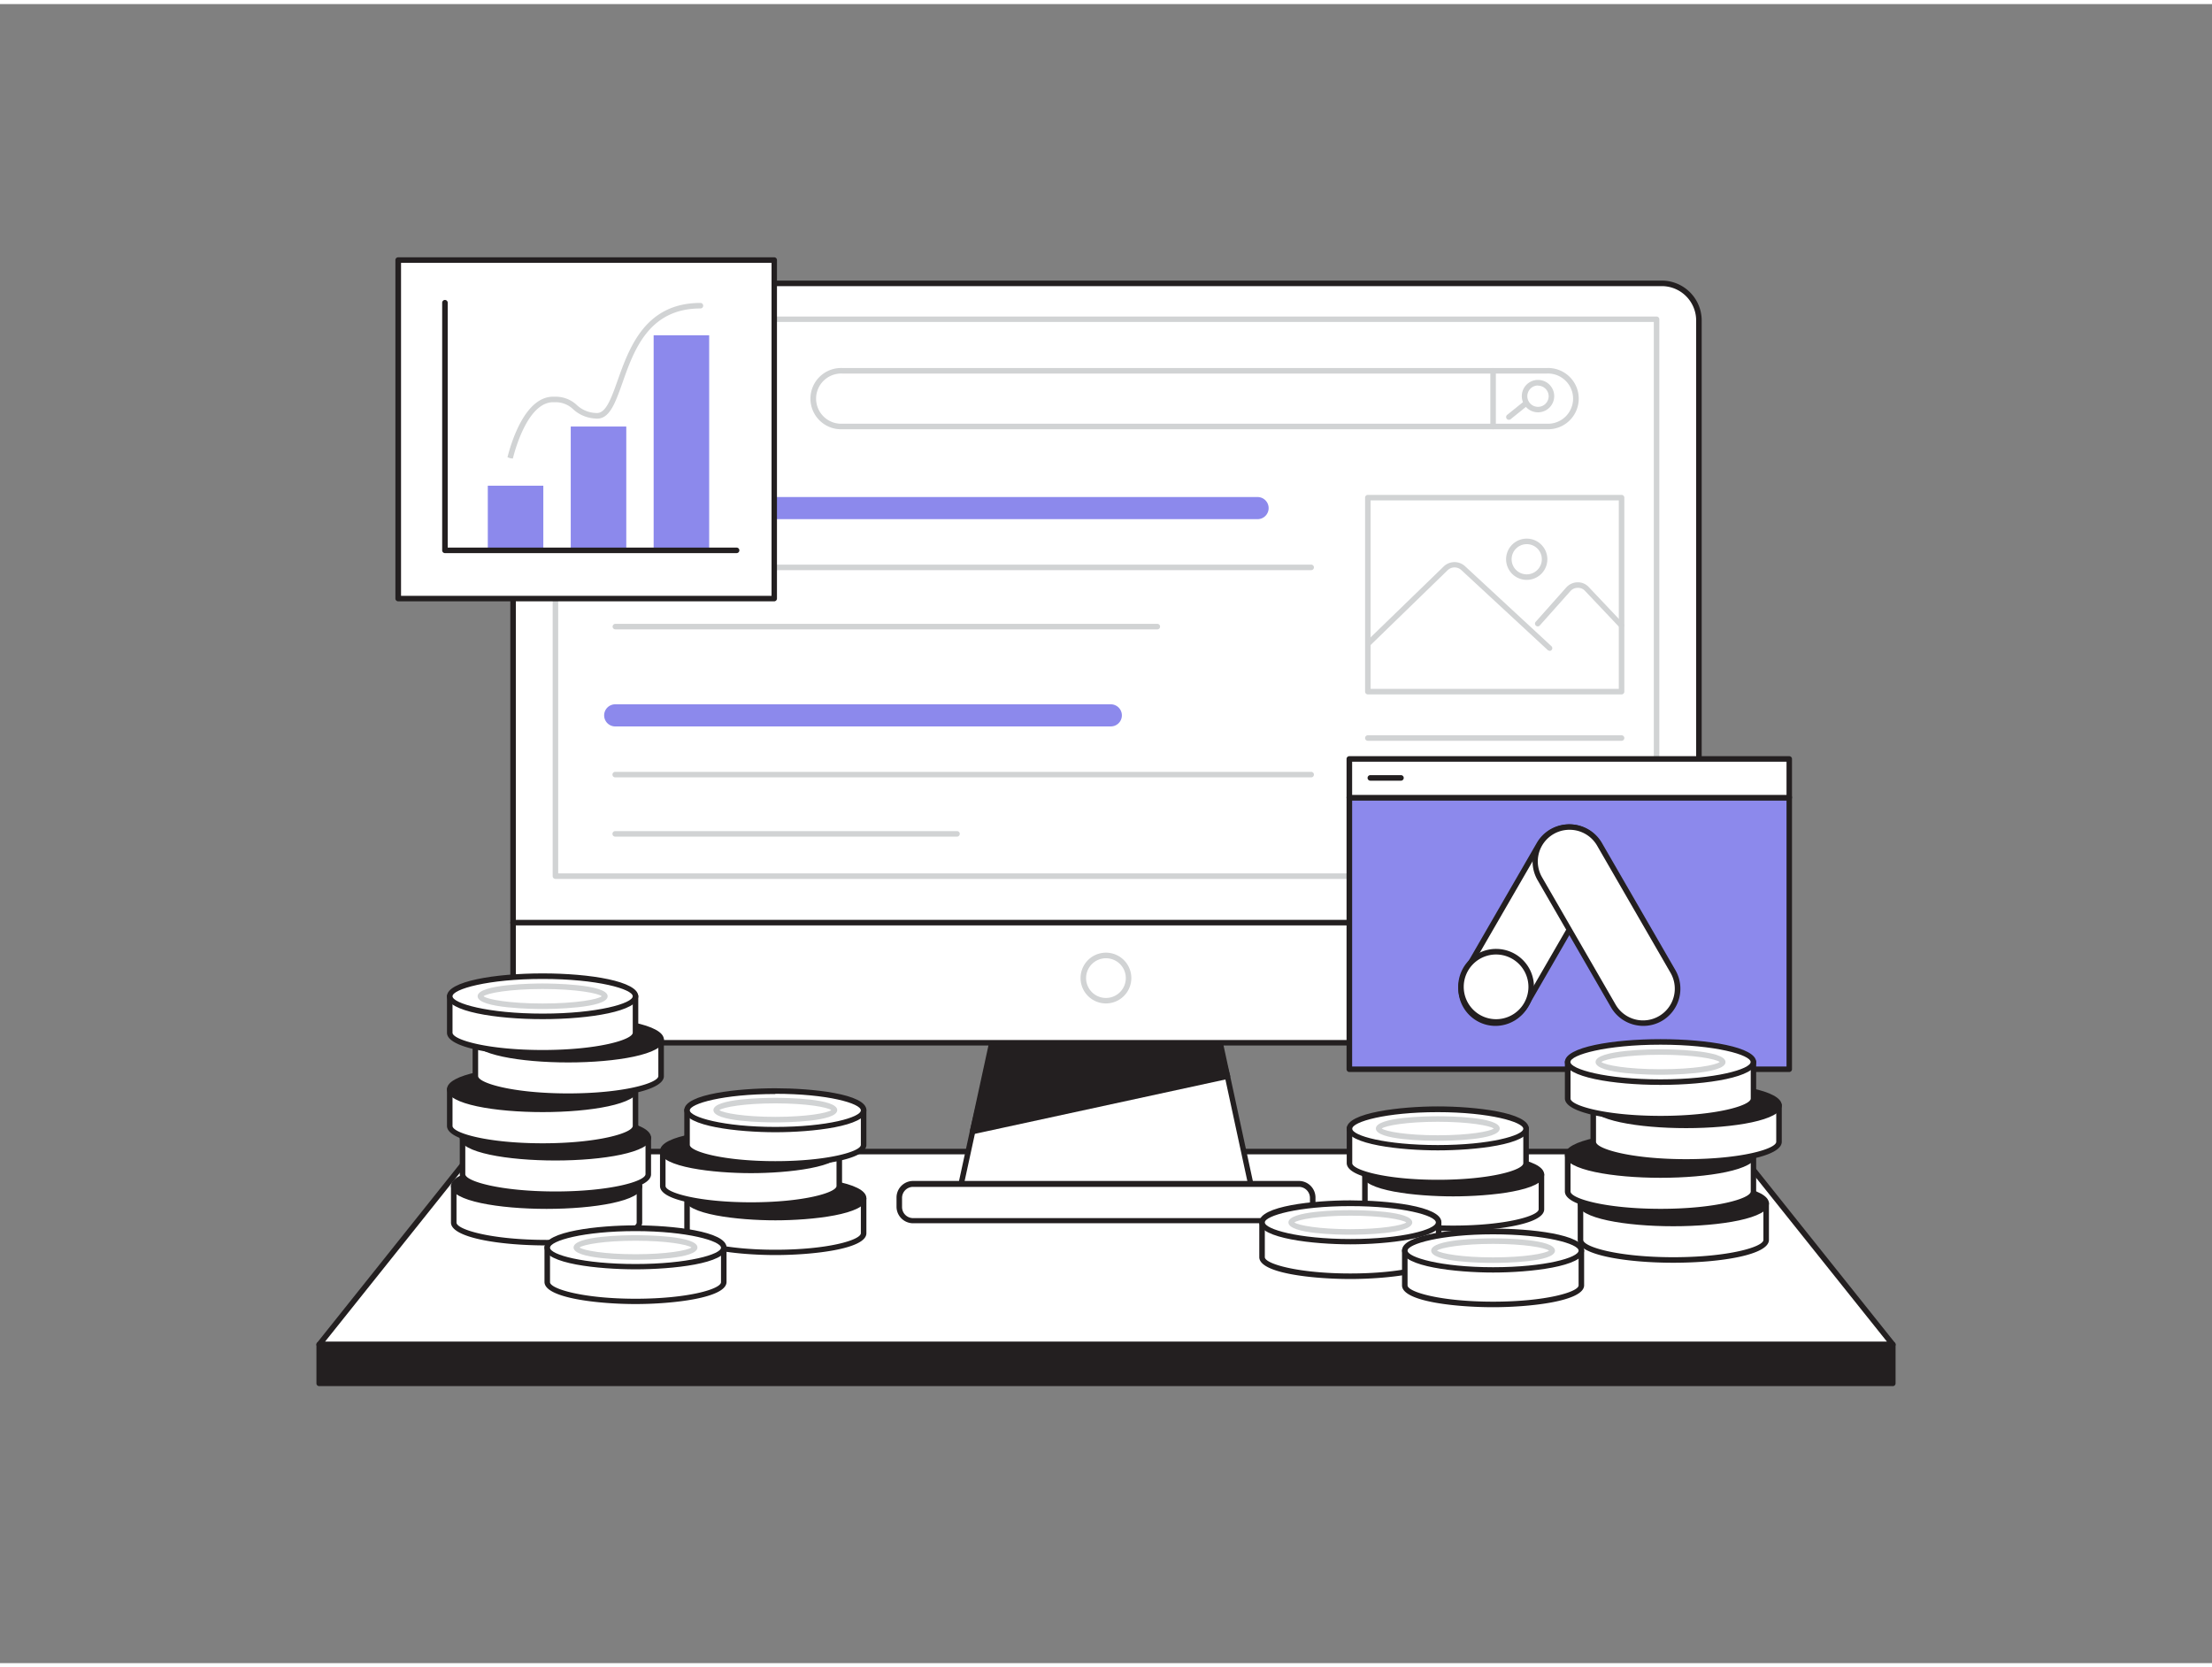 <?xml version="1.0" encoding="UTF-8"?> <svg xmlns="http://www.w3.org/2000/svg" viewBox="0 0 400 300" width="406" height="306" class="illustration styles_illustrationTablet__1DWOa"><rect x="0" y="0" width="400" height="300" fill="#808080" stroke="none"/><g id="_188_google_ad_flatline" data-name="#188_google_ad_flatline"><polygon points="342.28 242.39 57.72 242.39 85.58 207.49 314.42 207.49 342.28 242.39" fill="#fff"></polygon><path d="M342.28,242.89H57.72a.5.5,0,0,1-.45-.28.49.49,0,0,1,.06-.53l27.86-34.9a.51.51,0,0,1,.39-.19H314.42a.51.51,0,0,1,.39.19l27.86,34.9a.49.49,0,0,1,.06.53A.5.5,0,0,1,342.28,242.89Zm-283.52-1H341.24L314.17,208H85.83Z" fill="#231f20"></path><polygon points="226.54 215 173.46 215 179.7 186.22 220.3 186.22 226.54 215" fill="#fff"></polygon><path d="M226.54,215.5H173.45a.47.47,0,0,1-.38-.19.45.45,0,0,1-.1-.42l6.25-28.78a.49.49,0,0,1,.48-.39h40.6a.49.49,0,0,1,.48.39L227,214.89a.45.45,0,0,1-.1.42A.48.48,0,0,1,226.54,215.5Zm-52.47-1h51.85l-6-27.78H180.11Z" fill="#231f20"></path><rect x="162.65" y="213.38" width="74.69" height="6.59" rx="2.47" fill="#fff"></rect><path d="M234.88,220.46H165.12a3,3,0,0,1-3-3v-1.65a3,3,0,0,1,3-3h69.76a3,3,0,0,1,3,3v1.65A3,3,0,0,1,234.88,220.46Zm-69.76-6.58a2,2,0,0,0-2,2v1.65a2,2,0,0,0,2,2h69.76a2,2,0,0,0,2-2v-1.65a2,2,0,0,0-2-2Z" fill="#231f20"></path><polygon points="175.86 203.92 221.96 193.87 220.3 187.81 179.7 187.81 175.86 203.92" fill="#231f20"></polygon><path d="M175.86,204.42a.55.55,0,0,1-.36-.15.51.51,0,0,1-.13-.47l3.84-16.1a.5.5,0,0,1,.49-.38h40.6a.5.5,0,0,1,.48.36l1.66,6.06a.45.45,0,0,1-.06.39.51.51,0,0,1-.32.23l-46.09,10Zm4.24-16.1-3.57,14.94,44.81-9.77-1.42-5.17Z" fill="#231f20"></path><rect x="92.78" y="50.51" width="214.43" height="137.31" rx="6.71" fill="#fff"></rect><path d="M300.5,188.32H99.5a7.23,7.23,0,0,1-7.22-7.22V57.22A7.22,7.22,0,0,1,99.5,50h201a7.22,7.22,0,0,1,7.22,7.21V181.1A7.23,7.23,0,0,1,300.5,188.32ZM99.5,51a6.22,6.22,0,0,0-6.22,6.21V181.1a6.23,6.23,0,0,0,6.22,6.22h201a6.23,6.23,0,0,0,6.22-6.22V57.22A6.22,6.22,0,0,0,300.5,51Z" fill="#231f20"></path><path d="M307.22,166.6H92.78a.5.5,0,0,1,0-1H307.22a.5.5,0,0,1,0,1Z" fill="#231f20"></path><path d="M299.56,158.19H100.44a.5.5,0,0,1-.5-.5V57a.5.5,0,0,1,.5-.5H299.56a.5.5,0,0,1,.5.5V157.69A.5.5,0,0,1,299.56,158.19Zm-198.62-1H299.06V57.48H100.94Z" fill="#d1d3d4"></path><path d="M191.4,114.42H109.31a.5.5,0,0,1-.5-.5.5.5,0,0,1,.5-.5H191.4a.5.5,0,0,1,.5.5A.5.5,0,0,1,191.4,114.42Z" fill="#fff"></path><path d="M191.4,121.12H109.31a.5.5,0,0,1-.5-.5.5.5,0,0,1,.5-.5H191.4a.5.5,0,0,1,.5.5A.5.5,0,0,1,191.4,121.12Z" fill="#fff"></path><path d="M180,127.83H109.31a.5.5,0,0,1,0-1H180a.5.5,0,0,1,0,1Z" fill="#fff"></path><path d="M132.71,149.54h-23.4a.5.5,0,0,1-.5-.5V132.72a.5.5,0,0,1,.5-.5h23.4a.5.5,0,0,1,.5.5V149A.5.5,0,0,1,132.71,149.54Zm-22.9-1h22.4V133.22h-22.4Z" fill="#fff"></path><path d="M162.06,149.54H138.65a.5.5,0,0,1-.5-.5V132.72a.5.5,0,0,1,.5-.5h23.41a.5.5,0,0,1,.5.5V149A.5.5,0,0,1,162.06,149.54Zm-22.91-1h22.41V133.22H139.15Z" fill="#fff"></path><path d="M191.4,149.54H168a.5.5,0,0,1-.5-.5V132.72a.5.5,0,0,1,.5-.5h23.4a.5.5,0,0,1,.5.5V149A.5.5,0,0,1,191.4,149.54Zm-22.9-1h22.4V133.22H168.5Z" fill="#fff"></path><path d="M279.71,76.88H152.33a5.54,5.54,0,1,1,0-11.07H279.71a5.54,5.54,0,1,1,0,11.07ZM152.33,66.81a4.54,4.54,0,1,0,0,9.07H279.71a4.54,4.54,0,1,0,0-9.07Z" fill="#d1d3d4"></path><rect x="109.31" y="66.31" width="30.7" height="10.08" rx="3.94" fill="#8c89ec"></rect><path d="M270,76.88a.5.5,0,0,1-.5-.5V66.31a.5.5,0,0,1,.5-.5.5.5,0,0,1,.5.5V76.38A.5.5,0,0,1,270,76.88Z" fill="#d1d3d4"></path><path d="M278.12,73.82a2.93,2.93,0,1,1,2.93-2.93A2.93,2.93,0,0,1,278.12,73.82Zm0-4.85a1.93,1.93,0,1,0,1.93,1.92A1.93,1.93,0,0,0,278.12,69Z" fill="#d1d3d4"></path><path d="M272.86,75.17a.5.5,0,0,1-.39-.18.51.51,0,0,1,.07-.71L275.38,72a.5.5,0,1,1,.62.78l-2.83,2.29A.45.45,0,0,1,272.86,75.17Z" fill="#d1d3d4"></path><path d="M227.41,93.14H111.25a2,2,0,0,1,0-4H227.41a2,2,0,0,1,0,4Z" fill="#8c89ec"></path><path d="M237.1,102.36H111.25a.51.51,0,0,1-.5-.5.5.5,0,0,1,.5-.5H237.1a.5.5,0,0,1,.5.5A.5.5,0,0,1,237.1,102.36Z" fill="#d1d3d4"></path><path d="M209.28,113.07h-98a.5.5,0,0,1,0-1h98a.5.5,0,1,1,0,1Z" fill="#d1d3d4"></path><path d="M200.87,130.62H111.25a2,2,0,0,1,0-4h89.62a2,2,0,0,1,0,4Z" fill="#8c89ec"></path><path d="M237.1,139.83H111.25a.5.5,0,0,1-.5-.5.51.51,0,0,1,.5-.5H237.1a.5.5,0,0,1,.5.5A.5.5,0,0,1,237.1,139.83Z" fill="#d1d3d4"></path><path d="M173.06,150.55H111.25a.51.51,0,0,1-.5-.5.5.5,0,0,1,.5-.5h61.81a.5.5,0,0,1,.5.5A.51.51,0,0,1,173.06,150.55Z" fill="#d1d3d4"></path><path d="M293.23,124.83H247.35a.51.51,0,0,1-.5-.5V89.25a.5.5,0,0,1,.5-.5h45.88a.5.5,0,0,1,.5.5v35.08A.5.5,0,0,1,293.23,124.83Zm-45.38-1h44.88V89.75H247.85Z" fill="#d1d3d4"></path><path d="M293.23,133.22H247.35a.51.51,0,0,1-.5-.5.5.5,0,0,1,.5-.5h45.88a.5.5,0,0,1,.5.5A.5.5,0,0,1,293.23,133.22Z" fill="#d1d3d4"></path><path d="M293.23,141.89H247.35a.51.51,0,0,1-.5-.5.5.5,0,0,1,.5-.5h45.88a.5.5,0,0,1,.5.5A.5.5,0,0,1,293.23,141.89Z" fill="#d1d3d4"></path><path d="M285.23,150.55H247.35a.5.5,0,0,1-.5-.5.51.51,0,0,1,.5-.5h37.88a.51.51,0,0,1,.5.5A.5.5,0,0,1,285.23,150.55Z" fill="#d1d3d4"></path><path d="M280.21,116.93a.5.5,0,0,1-.34-.13l-15.6-14.44a1.8,1.8,0,0,0-2.48,0L247.7,116.05a.5.5,0,0,1-.69-.72l14.08-13.66a2.82,2.82,0,0,1,3.86,0l15.6,14.44a.5.5,0,0,1-.34.86Z" fill="#d1d3d4"></path><path d="M293.23,112.87a.52.52,0,0,1-.36-.16l-6.24-6.59a1.67,1.67,0,0,0-1.34-.56,1.76,1.76,0,0,0-1.32.6l-5.48,6.15a.5.5,0,1,1-.74-.66l5.48-6.16a2.81,2.81,0,0,1,2-.93,2.68,2.68,0,0,1,2.08.87l6.23,6.59a.5.5,0,0,1,0,.71A.54.54,0,0,1,293.23,112.87Z" fill="#d1d3d4"></path><path d="M276.08,104.12a3.73,3.73,0,1,1,3.73-3.73A3.73,3.73,0,0,1,276.08,104.12Zm0-6.46a2.73,2.73,0,1,0,2.73,2.73A2.72,2.72,0,0,0,276.08,97.66Z" fill="#d1d3d4"></path><path d="M200,180.71a4.59,4.59,0,1,1,4.58-4.59A4.59,4.59,0,0,1,200,180.71Zm0-8.17a3.59,3.59,0,1,0,3.58,3.58A3.58,3.58,0,0,0,200,172.54Z" fill="#d1d3d4"></path><rect x="244.02" y="143.45" width="79.54" height="49.16" fill="#8c89ec"></rect><path d="M323.56,193.11H244a.51.51,0,0,1-.5-.5V143.45a.5.5,0,0,1,.5-.5h79.55a.5.5,0,0,1,.5.5v49.16A.51.51,0,0,1,323.56,193.11Zm-79.05-1h78.55V144H244.51Z" fill="#231f20"></path><rect x="244.02" y="136.41" width="79.54" height="7.04" fill="#fff"></rect><path d="M323.56,144H244a.51.51,0,0,1-.5-.5v-7a.5.5,0,0,1,.5-.5h79.55a.5.5,0,0,1,.5.5v7A.51.51,0,0,1,323.56,144Zm-79.05-1h78.55v-6H244.51Z" fill="#231f20"></path><rect x="270.86" y="147.03" width="12.45" height="39.02" rx="6.22" transform="translate(433.77 449.3) rotate(-150)" fill="#fff"></rect><path d="M270.42,184.77a6.65,6.65,0,0,1-3.34-.9h0a6.74,6.74,0,0,1-2.47-9.19l13.29-23a6.72,6.72,0,1,1,11.64,6.72l-13.28,23A6.74,6.74,0,0,1,270.42,184.77ZM267.58,183a5.72,5.72,0,0,0,7.81-2.09l13.29-23a5.72,5.72,0,1,0-9.91-5.72l-13.29,23a5.7,5.7,0,0,0-.57,4.35,5.65,5.65,0,0,0,2.67,3.47Z" fill="#231f20"></path><circle cx="270.55" cy="177.71" r="6.34" fill="#fff"></circle><path d="M270.55,184.55a6.85,6.85,0,1,1,6.84-6.84A6.85,6.85,0,0,1,270.55,184.55Zm0-12.69a5.85,5.85,0,1,0,5.84,5.85A5.86,5.86,0,0,0,270.55,171.86Z" fill="#231f20"></path><rect x="284.28" y="147.03" width="12.45" height="39.02" rx="6.22" transform="translate(-44.35 167.56) rotate(-30)" fill="#fff"></rect><path d="M297.16,184.77a6.89,6.89,0,0,1-1.75-.23,6.72,6.72,0,0,1-4.09-3.13l-13.28-23a6.72,6.72,0,0,1,11.64-6.72l13.29,23a6.74,6.74,0,0,1-2.46,9.19h0A6.68,6.68,0,0,1,297.16,184.77Zm-13.31-35.46a5.72,5.72,0,0,0-5,8.58l13.29,23A5.73,5.73,0,0,0,300,183a5.73,5.73,0,0,0,2.09-7.82l-13.28-23A5.74,5.74,0,0,0,283.85,149.31Zm16.41,34.12h0Z" fill="#231f20"></path><path d="M253.34,140.43H247.8a.5.5,0,0,1,0-1h5.54a.5.5,0,0,1,0,1Z" fill="#231f20"></path><rect x="57.72" y="242.39" width="284.56" height="7.02" fill="#231f20"></rect><path d="M342.28,249.91H57.72a.5.5,0,0,1-.5-.5v-7a.5.5,0,0,1,.5-.5H342.28a.5.5,0,0,1,.5.5v7A.5.5,0,0,1,342.28,249.91Zm-284.06-1H341.78v-6H58.22Z" fill="#231f20"></path><rect x="72.03" y="46.29" width="67.97" height="61.21" fill="#fff"></rect><path d="M140,108H72a.51.51,0,0,1-.5-.5V46.29a.5.5,0,0,1,.5-.5h68a.5.5,0,0,1,.5.5V107.5A.51.51,0,0,1,140,108Zm-67.48-1h67V46.79h-67Z" fill="#231f20"></path><rect x="88.21" y="87.09" width="10.04" height="11.7" fill="#8c89ec"></rect><rect x="103.21" y="76.39" width="10.04" height="22.4" fill="#8c89ec"></rect><rect x="118.2" y="59.89" width="10.04" height="38.9" fill="#8c89ec"></rect><path d="M133.2,99.28H80.46a.5.5,0,0,1-.5-.5V54a.5.5,0,0,1,.5-.5.5.5,0,0,1,.5.5V98.28H133.2a.5.5,0,0,1,.5.5A.5.5,0,0,1,133.2,99.28Z" fill="#231f20"></path><path d="M92.74,82.18l-.5-.06-.47-.18C92.43,79.3,95,70.7,100.3,71a5.54,5.54,0,0,1,4,1.5,5.34,5.34,0,0,0,3.48,1.44c1.73.18,2.68-2.45,3.88-5.81,2.13-6,5-14.09,15-14.09a.5.5,0,0,1,0,1c-9.28,0-12,7.44-14.09,13.42-1.35,3.79-2.41,6.8-4.94,6.48a6.36,6.36,0,0,1-4-1.69,4.57,4.57,0,0,0-3.4-1.25C95.57,71.74,93.17,80.43,92.74,82.18Zm-.5-.06h0Z" fill="#d1d3d4"></path><path d="M82.05,213.73v6.6c0,2,7.51,3.64,16.79,3.64s16.79-1.63,16.79-3.64v-6.6Z" fill="#fff"></path><path d="M98.84,224.47c-8.59,0-17.29-1.42-17.29-4.14v-6.6a.5.5,0,0,1,.5-.5h33.58a.5.5,0,0,1,.5.5v6.6C116.13,223.05,107.43,224.47,98.84,224.47ZM82.55,214.23v6.1c0,1.28,6.34,3.14,16.29,3.14s16.29-1.86,16.29-3.14v-6.1Z" fill="#231f20"></path><ellipse cx="98.84" cy="213.73" rx="16.79" ry="3.63" fill="#231f20"></ellipse><path d="M98.84,217.86c-8.59,0-17.29-1.42-17.29-4.13s8.7-4.14,17.29-4.14,17.29,1.42,17.29,4.14S107.43,217.86,98.84,217.86Zm0-7.27c-10,0-16.29,1.86-16.29,3.14s6.34,3.13,16.29,3.13,16.29-1.85,16.29-3.13S108.79,210.59,98.84,210.59Z" fill="#231f20"></path><path d="M83.64,205v6.61c0,2,7.52,3.63,16.8,3.63s16.79-1.62,16.79-3.63V205Z" fill="#fff"></path><path d="M100.44,215.71c-8.6,0-17.3-1.42-17.3-4.13V205a.51.51,0,0,1,.5-.5h33.59a.5.5,0,0,1,.5.5v6.61C117.73,214.29,109,215.71,100.44,215.71Zm-16.3-10.24v6.11c0,1.28,6.35,3.13,16.3,3.13s16.29-1.85,16.29-3.13v-6.11Z" fill="#231f20"></path><ellipse cx="100.44" cy="204.97" rx="16.79" ry="3.63" fill="#231f20"></ellipse><path d="M100.44,209.11c-8.6,0-17.3-1.42-17.3-4.14s8.7-4.13,17.3-4.13,17.29,1.42,17.29,4.13S109,209.11,100.44,209.11Zm0-7.27c-10,0-16.3,1.86-16.3,3.13s6.35,3.14,16.3,3.14,16.29-1.86,16.29-3.14S110.38,201.84,100.44,201.84Z" fill="#231f20"></path><path d="M81.33,196.22v6.6c0,2,7.52,3.64,16.8,3.64s16.79-1.63,16.79-3.64v-6.6Z" fill="#fff"></path><path d="M98.13,207c-8.6,0-17.3-1.42-17.3-4.14v-6.6a.5.5,0,0,1,.5-.5h33.59a.5.5,0,0,1,.5.5v6.6C115.42,205.54,106.72,207,98.13,207Zm-16.3-10.24v6.1c0,1.28,6.35,3.14,16.3,3.14s16.29-1.86,16.29-3.14v-6.1Z" fill="#231f20"></path><ellipse cx="98.13" cy="196.22" rx="16.79" ry="3.63" fill="#231f20"></ellipse><path d="M98.13,200.36c-8.6,0-17.3-1.42-17.3-4.14s8.7-4.13,17.3-4.13,17.29,1.42,17.29,4.13S106.72,200.36,98.13,200.36Zm0-7.27c-9.95,0-16.3,1.85-16.3,3.13s6.35,3.14,16.3,3.14,16.29-1.86,16.29-3.14S108.07,193.09,98.13,193.09Z" fill="#231f20"></path><path d="M86,187.24v6.6c0,2,7.52,3.64,16.79,3.64s16.8-1.63,16.8-3.64v-6.6Z" fill="#fff"></path><path d="M102.75,198c-8.59,0-17.29-1.42-17.29-4.14v-6.6a.5.5,0,0,1,.5-.5h33.59a.5.5,0,0,1,.5.5v6.6C120.05,196.56,111.35,198,102.75,198ZM86.46,187.74v6.1c0,1.28,6.35,3.14,16.29,3.14s16.3-1.86,16.3-3.14v-6.1Z" fill="#231f20"></path><ellipse cx="102.75" cy="187.24" rx="16.79" ry="3.63" fill="#231f20"></ellipse><path d="M102.75,191.38c-8.59,0-17.29-1.42-17.29-4.14s8.7-4.13,17.29-4.13,17.3,1.42,17.3,4.13S111.35,191.38,102.75,191.38Zm0-7.27c-9.94,0-16.29,1.85-16.29,3.13s6.35,3.14,16.29,3.14,16.3-1.86,16.3-3.14S112.7,184.11,102.75,184.11Z" fill="#231f20"></path><path d="M81.33,179.41V186c0,2,7.52,3.63,16.8,3.63S114.92,188,114.92,186v-6.61Z" fill="#fff"></path><path d="M98.13,190.15c-8.6,0-17.3-1.42-17.3-4.13v-6.61a.51.51,0,0,1,.5-.5h33.59a.5.5,0,0,1,.5.5V186C115.42,188.73,106.72,190.15,98.13,190.15Zm-16.3-10.24V186c0,1.28,6.35,3.13,16.3,3.13s16.29-1.85,16.29-3.13v-6.11Z" fill="#231f20"></path><ellipse cx="98.13" cy="179.41" rx="16.79" ry="3.63" fill="#fff"></ellipse><path d="M98.13,183.55c-8.6,0-17.3-1.42-17.3-4.14s8.7-4.13,17.3-4.13,17.29,1.42,17.29,4.13S106.72,183.55,98.13,183.55Zm0-7.27c-9.95,0-16.3,1.86-16.3,3.13s6.35,3.14,16.3,3.14,16.29-1.86,16.29-3.14S108.07,176.28,98.13,176.28Z" fill="#231f20"></path><path d="M98.13,181.72c-1.21,0-11.76-.06-11.76-2.31s10.55-2.31,11.76-2.31,11.75.07,11.75,2.31S99.33,181.72,98.13,181.72Zm-10.7-2.31c.69.57,4.66,1.31,10.7,1.31s10-.74,10.69-1.31c-.69-.56-4.66-1.31-10.69-1.31S88.12,178.85,87.43,179.41Zm21.47.09h0Z" fill="#d1d3d4"></path><path d="M285.8,216.86v6.61c0,2,7.52,3.63,16.79,3.63s16.8-1.63,16.8-3.63v-6.61Z" fill="#fff"></path><path d="M302.59,227.6c-8.59,0-17.29-1.42-17.29-4.13v-6.61a.5.5,0,0,1,.5-.5h33.58a.5.5,0,0,1,.5.5v6.61C319.88,226.18,311.18,227.6,302.59,227.6ZM286.3,217.36v6.11c0,1.27,6.34,3.13,16.29,3.13s16.29-1.86,16.29-3.13v-6.11Z" fill="#231f20"></path><ellipse cx="302.59" cy="216.86" rx="16.79" ry="3.63" fill="#231f20"></ellipse><path d="M302.59,221c-8.59,0-17.29-1.42-17.29-4.14s8.7-4.13,17.29-4.13,17.29,1.42,17.29,4.13S311.18,221,302.59,221Zm0-7.27c-9.95,0-16.29,1.85-16.29,3.13s6.34,3.14,16.29,3.14,16.29-1.86,16.29-3.14S312.54,213.73,302.59,213.73Z" fill="#231f20"></path><path d="M283.48,208.11v6.6c0,2,7.52,3.64,16.8,3.64s16.79-1.63,16.79-3.64v-6.6Z" fill="#fff"></path><path d="M300.28,218.85c-8.6,0-17.3-1.42-17.3-4.14v-6.6a.5.5,0,0,1,.5-.5h33.59a.5.5,0,0,1,.5.5v6.6C317.57,217.43,308.87,218.85,300.28,218.85ZM284,208.61v6.1c0,1.28,6.35,3.14,16.3,3.14s16.29-1.86,16.29-3.14v-6.1Z" fill="#231f20"></path><ellipse cx="300.28" cy="208.11" rx="16.79" ry="3.63" fill="#231f20"></ellipse><path d="M300.28,212.24c-8.6,0-17.3-1.42-17.3-4.13s8.7-4.14,17.3-4.14,17.29,1.42,17.29,4.14S308.87,212.24,300.28,212.24Zm0-7.27c-9.95,0-16.3,1.86-16.3,3.14s6.35,3.13,16.3,3.13,16.29-1.85,16.29-3.13S310.22,205,300.28,205Z" fill="#231f20"></path><path d="M288.11,199.13v6.6c0,2,7.52,3.64,16.79,3.64s16.8-1.63,16.8-3.64v-6.6Z" fill="#fff"></path><path d="M304.9,209.87c-8.59,0-17.29-1.42-17.29-4.14v-6.6a.5.5,0,0,1,.5-.5H321.7a.5.5,0,0,1,.5.5v6.6C322.2,208.45,313.5,209.87,304.9,209.87Zm-16.29-10.24v6.1c0,1.28,6.35,3.14,16.29,3.14s16.3-1.86,16.3-3.14v-6.1Z" fill="#231f20"></path><ellipse cx="304.9" cy="199.13" rx="16.79" ry="3.63" fill="#231f20"></ellipse><path d="M304.9,203.26c-8.59,0-17.29-1.42-17.29-4.13s8.7-4.13,17.29-4.13,17.3,1.42,17.3,4.13S313.5,203.26,304.9,203.26Zm0-7.26c-9.94,0-16.29,1.85-16.29,3.13s6.35,3.13,16.29,3.13,16.3-1.85,16.3-3.13S314.85,196,304.9,196Z" fill="#231f20"></path><path d="M283.48,191.3v6.61c0,2,7.52,3.63,16.8,3.63s16.79-1.63,16.79-3.63V191.3Z" fill="#fff"></path><path d="M300.28,202c-8.6,0-17.3-1.42-17.3-4.13V191.3a.51.51,0,0,1,.5-.5h33.59a.5.5,0,0,1,.5.5v6.61C317.57,200.62,308.87,202,300.28,202ZM284,191.8v6.11c0,1.27,6.35,3.13,16.3,3.13s16.29-1.86,16.29-3.13V191.8Z" fill="#231f20"></path><ellipse cx="300.28" cy="191.3" rx="16.79" ry="3.63" fill="#fff"></ellipse><path d="M300.28,195.44c-8.6,0-17.3-1.42-17.3-4.14s8.7-4.13,17.3-4.13,17.29,1.42,17.29,4.13S308.87,195.44,300.28,195.44Zm0-7.27c-9.95,0-16.3,1.85-16.3,3.13s6.35,3.14,16.3,3.14,16.29-1.86,16.29-3.14S310.22,188.17,300.28,188.17Z" fill="#231f20"></path><path d="M300.28,193.61c-1.2,0-11.75-.06-11.75-2.31S299.08,189,300.28,189s11.75.07,11.75,2.31S301.48,193.61,300.28,193.61Zm-10.7-2.31c.69.57,4.66,1.31,10.7,1.31s10-.74,10.69-1.31c-.69-.56-4.65-1.31-10.69-1.31S290.27,190.74,289.58,191.3Zm21.47.08h0Z" fill="#d1d3d4"></path><path d="M156.17,216v6.27c0,1.91-7.15,3.46-16,3.46s-16-1.55-16-3.46V216Z" fill="#fff"></path><path d="M140.21,226.21c-6.62,0-16.47-1.05-16.47-4V216a.5.5,0,0,1,.5-.5h31.93a.5.5,0,0,1,.5.5v6.27C156.67,225.16,146.83,226.21,140.21,226.21Zm-15.47-9.73v5.77c0,1.21,6,3,15.47,3s15.46-1.75,15.46-3v-5.77Z" fill="#231f20"></path><ellipse cx="140.21" cy="215.98" rx="15.96" ry="3.46" fill="#231f20"></ellipse><path d="M140.21,219.93c-6.62,0-16.47-1.05-16.47-4s9.85-4,16.47-4,16.46,1.06,16.46,4S146.83,219.93,140.21,219.93Zm0-6.91c-9.44,0-15.47,1.75-15.47,3s6,3,15.47,3,15.46-1.75,15.46-3S149.65,213,140.21,213Z" fill="#231f20"></path><path d="M151.77,207.44v6.28c0,1.91-7.14,3.45-16,3.45s-16-1.54-16-3.45v-6.28Z" fill="#fff"></path><path d="M135.81,217.67c-6.62,0-16.46-1-16.46-3.95v-6.28a.5.5,0,0,1,.5-.5h31.92a.5.5,0,0,1,.5.5v6.28C152.27,216.62,142.43,217.67,135.81,217.67Zm-15.46-9.73v5.78c0,1.2,6,2.95,15.46,2.95s15.46-1.75,15.46-2.95v-5.78Z" fill="#231f20"></path><ellipse cx="135.81" cy="207.44" rx="15.96" ry="3.46" fill="#231f20"></ellipse><path d="M135.81,211.4c-6.62,0-16.46-1.06-16.46-4s9.84-3.95,16.46-3.95,16.46,1,16.46,3.95S142.43,211.4,135.81,211.4Zm0-6.91c-9.44,0-15.46,1.75-15.46,2.95s6,3,15.46,3,15.46-1.75,15.46-3S145.25,204.49,135.81,204.49Z" fill="#231f20"></path><path d="M156.17,200v6.28c0,1.91-7.15,3.45-16,3.45s-16-1.54-16-3.45V200Z" fill="#fff"></path><path d="M140.21,210.23c-6.62,0-16.47-1-16.47-3.95V200a.51.51,0,0,1,.5-.5h31.93a.5.5,0,0,1,.5.5v6.28C156.67,209.18,146.83,210.23,140.21,210.23Zm-15.47-9.73v5.78c0,1.2,6,2.95,15.47,2.95s15.46-1.75,15.46-2.95V200.5Z" fill="#231f20"></path><ellipse cx="140.21" cy="200" rx="15.96" ry="3.46" fill="#fff"></ellipse><path d="M140.21,204c-6.62,0-16.47-1.06-16.47-4s9.85-3.95,16.47-3.95,16.46,1,16.46,3.95S146.83,204,140.21,204Zm0-6.91c-9.44,0-15.47,1.75-15.47,2.95s6,3,15.47,3,15.46-1.75,15.46-3S149.65,197.05,140.21,197.05Z" fill="#231f20"></path><path d="M140.21,202.22c-1.87,0-11.2-.1-11.2-2.22s9.33-2.22,11.2-2.22,11.19.11,11.19,2.22S142.08,202.22,140.21,202.22ZM130.08,200c.73.53,4.48,1.22,10.13,1.22s9.4-.69,10.12-1.22c-.72-.53-4.48-1.22-10.12-1.22S130.81,199.47,130.08,200Z" fill="#d1d3d4"></path><path d="M278.74,211.65v6.28c0,1.9-7.14,3.45-16,3.45s-16-1.55-16-3.45v-6.28Z" fill="#fff"></path><path d="M262.78,221.88c-6.62,0-16.46-1-16.46-3.95v-6.28a.5.5,0,0,1,.5-.5h31.92a.5.5,0,0,1,.5.5v6.28C279.24,220.83,269.4,221.88,262.78,221.88Zm-15.46-9.73v5.78c0,1.2,6,2.95,15.46,2.95s15.46-1.75,15.46-2.95v-5.78Z" fill="#231f20"></path><ellipse cx="262.78" cy="211.65" rx="15.96" ry="3.46" fill="#231f20"></ellipse><path d="M262.78,215.6c-6.62,0-16.46-1-16.46-3.95s9.84-4,16.46-4,16.46,1.06,16.46,4S269.4,215.6,262.78,215.6Zm0-6.91c-9.44,0-15.46,1.75-15.46,3s6,2.95,15.46,2.95,15.46-1.75,15.46-2.95S272.22,208.69,262.78,208.69Z" fill="#231f20"></path><path d="M275.94,203.33v6.27c0,1.91-7.14,3.46-16,3.46s-16-1.55-16-3.46v-6.27Z" fill="#fff"></path><path d="M260,213.56c-6.62,0-16.47-1.05-16.47-4v-6.27a.5.5,0,0,1,.5-.5h31.93a.5.5,0,0,1,.5.5v6.27C276.44,212.51,266.6,213.56,260,213.56Zm-15.47-9.73v5.77c0,1.21,6,3,15.47,3s15.46-1.75,15.46-3v-5.77Z" fill="#231f20"></path><ellipse cx="259.98" cy="203.33" rx="15.96" ry="3.46" fill="#fff"></ellipse><path d="M260,207.28c-6.62,0-16.47-1.05-16.47-3.95s9.85-4,16.47-4,16.46,1.06,16.46,4S266.6,207.28,260,207.28Zm0-6.91c-9.44,0-15.47,1.75-15.47,3s6,2.95,15.47,2.95,15.46-1.75,15.46-2.95S269.42,200.37,260,200.37Z" fill="#231f20"></path><path d="M260,205.55c-1.87,0-11.2-.11-11.2-2.22s9.33-2.22,11.2-2.22,11.2.1,11.2,2.22S261.85,205.55,260,205.55Zm-10.13-2.22c.73.53,4.48,1.22,10.13,1.22s9.4-.69,10.12-1.22c-.72-.53-4.47-1.22-10.12-1.22S250.58,202.8,249.85,203.33Z" fill="#d1d3d4"></path><path d="M130.88,224.84v6.27c0,1.91-7.14,3.46-16,3.46S99,233,99,231.11v-6.27Z" fill="#fff"></path><path d="M114.92,235.07c-6.62,0-16.46-1.06-16.46-4v-6.27a.5.5,0,0,1,.5-.5h31.92a.5.5,0,0,1,.5.5v6.27C131.38,234,121.54,235.07,114.92,235.07Zm-15.46-9.73v5.77c0,1.21,6,3,15.46,3s15.46-1.75,15.46-3v-5.77Z" fill="#231f20"></path><ellipse cx="114.92" cy="224.84" rx="15.96" ry="3.46" fill="#fff"></ellipse><path d="M114.92,228.79c-6.62,0-16.46-1-16.46-3.95s9.84-4,16.46-4,16.46,1.05,16.46,4S121.54,228.79,114.92,228.79Zm0-6.91c-9.44,0-15.46,1.75-15.46,3s6,2.95,15.46,2.95,15.46-1.75,15.46-2.95S124.36,221.88,114.92,221.88Z" fill="#231f20"></path><path d="M114.92,227.06c-1.87,0-11.2-.11-11.2-2.22s9.33-2.22,11.2-2.22,11.2.1,11.2,2.22S116.79,227.06,114.92,227.06Zm-10.12-2.22c.72.53,4.47,1.22,10.12,1.22s9.4-.69,10.12-1.22c-.72-.53-4.47-1.22-10.12-1.22S105.52,224.31,104.8,224.84Z" fill="#d1d3d4"></path><path d="M260.15,220.31v6.28c0,1.91-7.15,3.45-16,3.45s-16-1.54-16-3.45v-6.28Z" fill="#fff"></path><path d="M244.18,230.54c-6.62,0-16.46-1-16.46-3.95v-6.28a.5.5,0,0,1,.5-.5h31.93a.51.51,0,0,1,.5.5v6.28C260.65,229.49,250.8,230.54,244.18,230.54Zm-15.46-9.73v5.78c0,1.2,6,2.95,15.46,2.95s15.47-1.75,15.47-2.95v-5.78Z" fill="#231f20"></path><ellipse cx="244.18" cy="220.31" rx="15.96" ry="3.46" fill="#fff"></ellipse><path d="M244.18,224.27c-6.62,0-16.46-1.06-16.46-4s9.84-3.95,16.46-3.95,16.47,1,16.47,3.95S250.8,224.27,244.18,224.27Zm0-6.91c-9.44,0-15.46,1.75-15.46,2.95s6,3,15.46,3,15.47-1.75,15.47-3S253.62,217.36,244.18,217.36Z" fill="#231f20"></path><path d="M244.18,222.53c-1.87,0-11.19-.1-11.19-2.22s9.32-2.22,11.19-2.22,11.2.11,11.2,2.22S246.05,222.53,244.18,222.53Zm-10.12-2.22c.72.53,4.47,1.22,10.12,1.22s9.41-.69,10.13-1.22c-.73-.53-4.48-1.22-10.13-1.22S234.78,219.78,234.06,220.31Z" fill="#d1d3d4"></path><path d="M285.92,225.41v6.28c0,1.91-7.15,3.45-16,3.45s-16-1.54-16-3.45v-6.28Z" fill="#fff"></path><path d="M270,235.64c-6.62,0-16.47-1-16.47-3.95v-6.28a.51.51,0,0,1,.5-.5h31.93a.5.5,0,0,1,.5.5v6.28C286.42,234.59,276.57,235.64,270,235.64Zm-15.47-9.73v5.78c0,1.2,6,2.95,15.47,2.95s15.46-1.75,15.46-2.95v-5.78Z" fill="#231f20"></path><ellipse cx="269.96" cy="225.41" rx="15.96" ry="3.46" fill="#fff"></ellipse><path d="M270,229.37c-6.62,0-16.47-1.06-16.47-4s9.85-3.95,16.47-3.95,16.46,1,16.46,3.95S276.57,229.37,270,229.37Zm0-6.91c-9.44,0-15.47,1.75-15.47,2.95s6,3,15.47,3,15.46-1.75,15.46-3S279.39,222.46,270,222.46Z" fill="#231f20"></path><path d="M270,227.63c-1.88,0-11.2-.1-11.2-2.22s9.32-2.22,11.2-2.22,11.19.11,11.19,2.22S271.83,227.63,270,227.63Zm-10.13-2.22c.72.53,4.48,1.22,10.13,1.22s9.4-.69,10.12-1.22c-.72-.53-4.48-1.22-10.12-1.22S260.55,224.88,259.83,225.41Z" fill="#d1d3d4"></path></g></svg> 